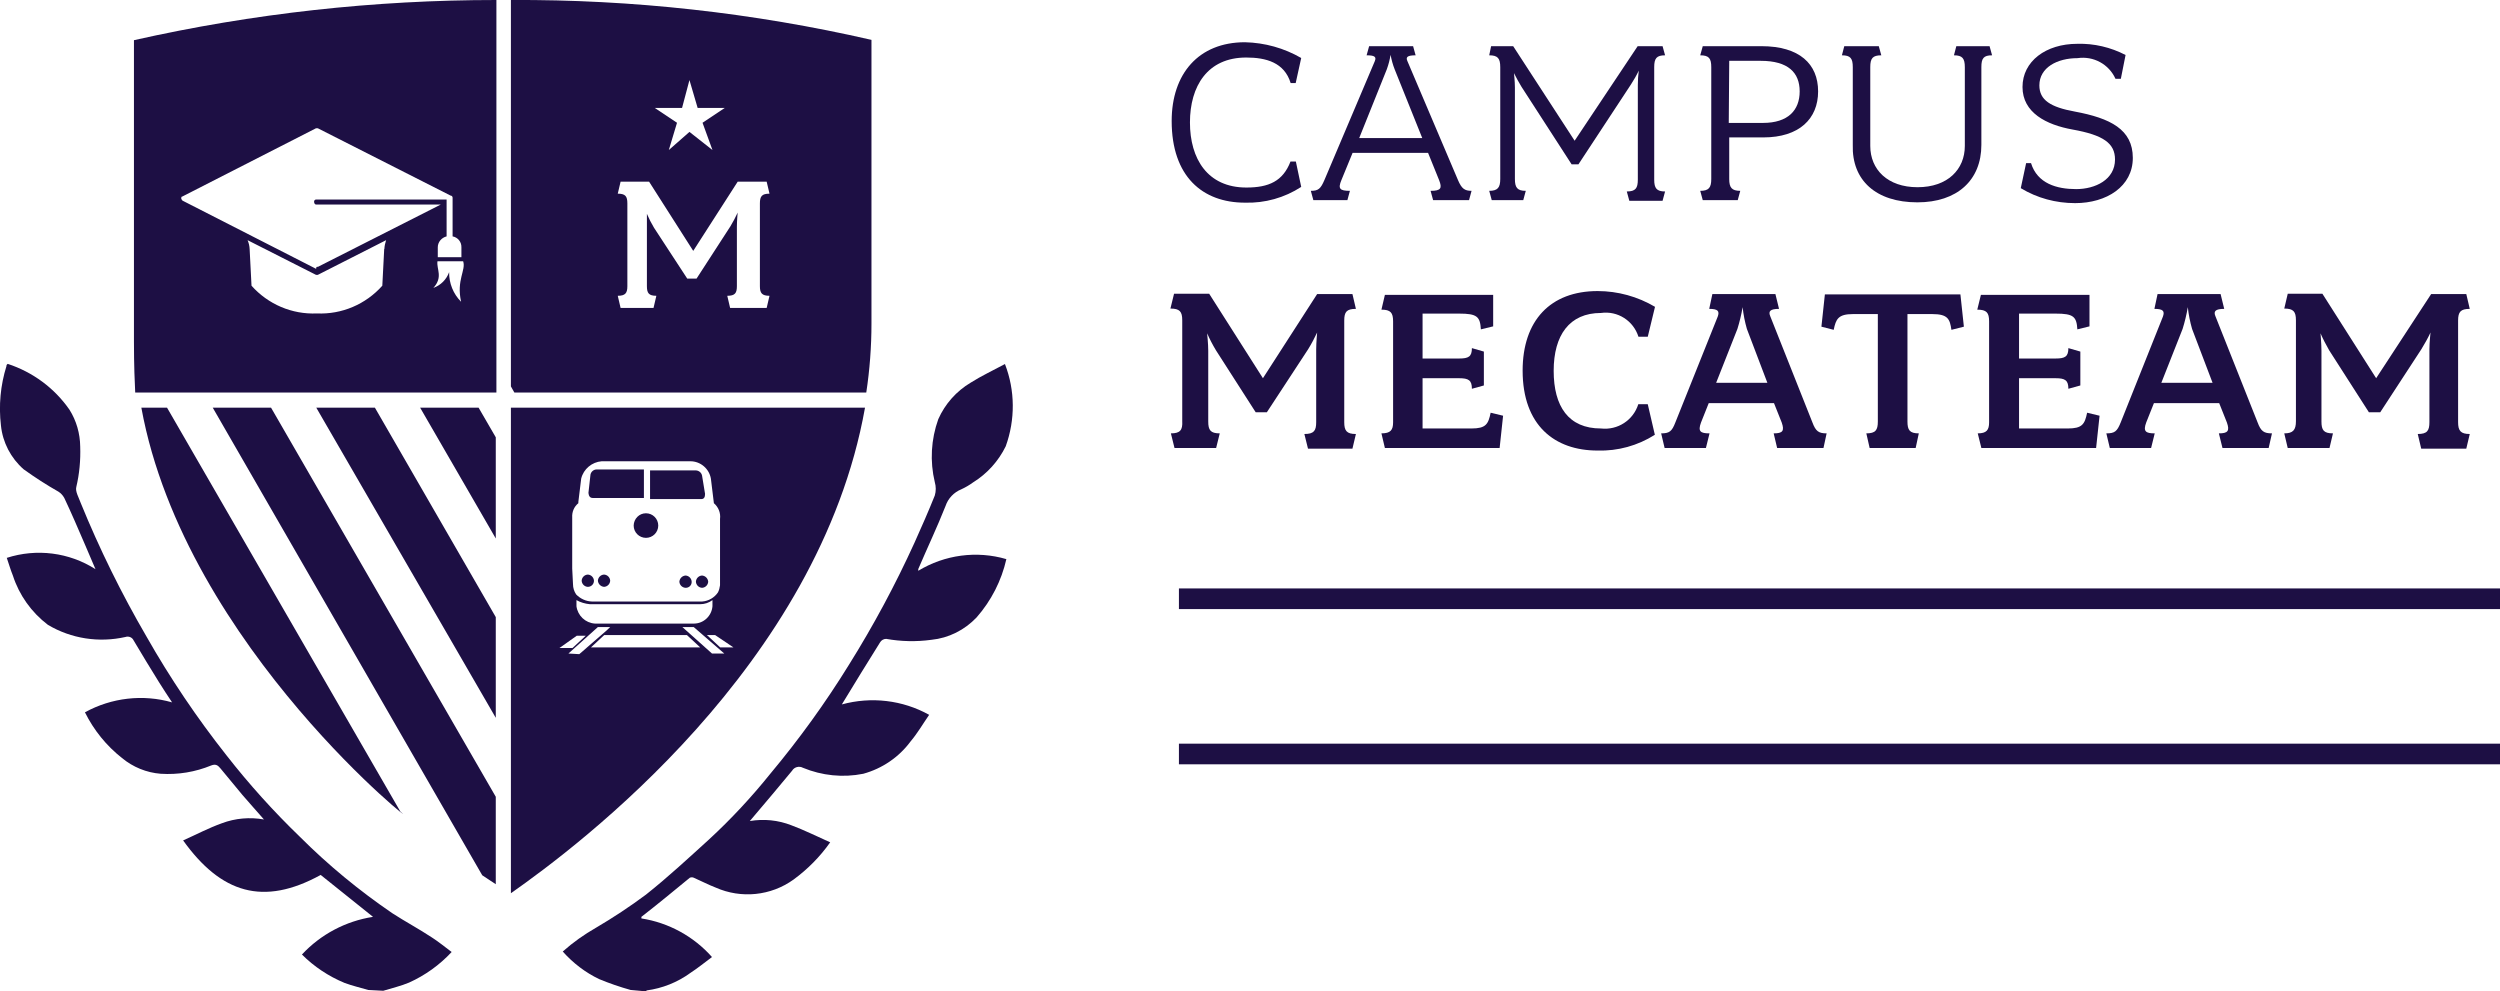 <?xml version="1.0" encoding="UTF-8"?>
<svg id="Calque_2" data-name="Calque 2" xmlns="http://www.w3.org/2000/svg" width="158.64" height="62.91" viewBox="0 0 158.64 62.91">
  <g id="Calque_1-2" data-name="Calque 1">
    <g id="Mode_Isolation" data-name="Mode Isolation">
      <path d="M90.21,8.76l-1.71-4.36c-.1-.3-.18-.61-.22-.92-.05.31-.13.62-.24.92l-1.8,4.36h3.97Z" style="fill: none; stroke-width: 0px;"/>
      <path d="M114.23,5.8c0-1.19-.73-1.94-2.47-1.94h-2v3.92h2.17c1.57,0,2.3-.73,2.3-1.98Z" style="fill: none; stroke-width: 0px;"/>
      <path d="M79,12.86c1.26.04,2.51-.31,3.57-1l-.34-1.61h-.34c-.48,1.25-1.38,1.65-2.8,1.65-2.47,0-3.58-1.83-3.58-4.13s1.11-4.12,3.57-4.12c1.25,0,2.42.31,2.82,1.62h.32l.35-1.59c-1.09-.63-2.31-.97-3.57-1-2.94,0-4.65,2-4.65,5,0,3.51,1.95,5.18,4.65,5.18Z" style="fill: #1d0f44; stroke-width: 0px;"/>
      <path d="M87.24,3.88l-3.2,7.55c-.24.55-.38.68-.86.68l.16.59h2.16l.16-.59c-.64,0-.77-.13-.54-.68l.71-1.73h4.79l.7,1.73c.2.51.13.68-.54.68l.16.59h2.28l.16-.59c-.44,0-.63-.14-.86-.68l-3.21-7.55c-.12-.26,0-.37.52-.37l-.16-.58h-2.79l-.16.58c.52,0,.63.1.52.37ZM88.24,3.48c.06.31.14.62.26.92l1.75,4.36h-4l1.75-4.36c.11-.3.19-.61.24-.92Z" style="fill: #1d0f44; stroke-width: 0px;"/>
      <path d="M94.5,3.51c.54,0,.7.19.7.75v7.1c0,.54-.16.75-.7.75l.16.59h2l.16-.59c-.54,0-.69-.21-.69-.75v-5.8c0-.41-.06-.92-.06-.92.15.3.31.59.48.87l3.18,4.92h.43l3.34-5.08c.18-.28.35-.57.49-.87-.04.31-.06.61-.06.92v6c0,.54-.14.75-.7.75l.16.59h2.11l.16-.59c-.54,0-.69-.21-.69-.75v-7.14c0-.56.15-.75.69-.75l-.16-.58h-1.58l-4,6-3.9-6h-1.4l-.12.58Z" style="fill: #1d0f44; stroke-width: 0px;"/>
      <path d="M111.89,8.72c2.28,0,3.48-1.18,3.48-2.92s-1.18-2.87-3.6-2.87h-3.72l-.16.58c.55,0,.7.19.7.75v7.1c0,.54-.15.75-.7.75l.16.59h2.22l.16-.59c-.54,0-.7-.21-.7-.75v-2.64h2.16ZM109.73,3.86h2c1.74,0,2.47.75,2.47,1.94s-.73,2-2.33,2h-2.17l.03-3.94Z" style="fill: #1d0f44; stroke-width: 0px;"/>
      <path d="M121.67,12.84c2.52,0,4.06-1.4,4.06-3.65v-4.93c0-.56.14-.75.68-.75l-.16-.58h-2.11l-.15.58c.53,0,.69.19.69.75v5c0,1.49-1.09,2.62-3,2.62s-3-1.13-3-2.62v-5c0-.56.15-.75.7-.75l-.16-.58h-2.19l-.15.58c.54,0,.69.19.69.75v4.93c-.07,2.25,1.47,3.65,4.1,3.65Z" style="fill: #1d0f44; stroke-width: 0px;"/>
      <path d="M131.74,12c-1.22,0-2.46-.35-2.86-1.65h-.31l-.34,1.59c1.04.63,2.23.95,3.45.95,2,0,3.66-1.06,3.66-2.87s-1.43-2.52-3.68-2.94c-1.54-.28-2.25-.73-2.25-1.66,0-1.14,1.14-1.73,2.42-1.73,1.01-.15,1.99.38,2.41,1.31h.34l.3-1.51c-.94-.49-2-.74-3.06-.71-2,0-3.48,1.11-3.48,2.74s1.51,2.4,3.18,2.7c1.95.35,2.69.87,2.69,1.9,0,1.28-1.25,1.88-2.47,1.88Z" style="fill: #1d0f44; stroke-width: 0px;"/>
      <rect x="74.81" y="37.34" width="83.83" height="1.31" style="fill: #1d0f44; stroke-width: 0px;"/>
      <rect x="74.81" y="47.19" width="83.83" height="1.31" style="fill: #1d0f44; stroke-width: 0px;"/>
      <polygon points="41.57 40.34 38.72 40.34 38.33 40.34 37.49 41.12 39.17 41.12 42.02 41.12 44.42 41.12 43.58 40.34 41.57 40.34" style="fill: none; stroke-width: 0px;"/>
      <polygon points="31.46 27.75 31.46 25.87 30.37 25.87 31.46 27.75" style="fill: none; stroke-width: 0px;"/>
      <polygon points="43.25 39.83 45.13 41.51 45.91 41.51 43.97 39.83 43.25 39.83" style="fill: none; stroke-width: 0px;"/>
      <polygon points="32.42 24.91 32.64 24.91 32.42 24.52 32.42 24.91" style="fill: none; stroke-width: 0px;"/>
      <polygon points="23.79 25.87 31.46 39.16 31.46 34.17 26.66 25.87 23.79 25.87" style="fill: none; stroke-width: 0px;"/>
      <polygon points="42.44 9.52 43.75 8.37 45.21 9.52 44.58 7.79 45.99 6.85 44.27 6.85 43.75 5.08 43.27 6.85 41.55 6.85 42.96 7.79 42.44 9.52" style="fill: none; stroke-width: 0px;"/>
      <polygon points="35.48 41.12 36.33 41.12 37.17 40.34 36.59 40.34 35.48 41.12" style="fill: none; stroke-width: 0px;"/>
      <polygon points="38.72 39.83 38.42 39.83 37.94 39.83 36.07 41.51 36.78 41.51 38.52 40 38.72 39.83" style="fill: none; stroke-width: 0px;"/>
      <path d="M38.27,39.57h5.83c.61-.01,1.11-.49,1.16-1.1v-.39c-.22.17-.5.27-.78.26h-7c-.3-.03-.59-.11-.85-.26v.39c.08.6.57,1.06,1.17,1.1h.47Z" style="fill: none; stroke-width: 0px;"/>
      <polygon points="44.81 40.34 45.65 41.12 46.49 41.12 45.33 40.34 44.81 40.34" style="fill: none; stroke-width: 0px;"/>
      <path d="M39.81,12.91v5.25c0,.44-.13.61-.61.61l.18.77h2.18l.18-.77c-.48,0-.6-.17-.6-.61v-4.59c.13.3.28.6.45.88l2.07,3.23h.59l2.15-3.32c.17-.28.32-.57.46-.87,0,0-.05.52-.05.89v3.78c0,.44-.12.61-.61.61l.18.77h2.32l.18-.77c-.48,0-.61-.17-.61-.61v-5.25c0-.46.13-.62.61-.62l-.18-.76h-1.89l-2.82,4.39-2.8-4.39h-1.81l-.18.76c.48,0,.61.16.61.62Z" style="fill: none; stroke-width: 0px;"/>
      <path d="M37.43,38.14h7c.4-.03.77-.24,1-.58.07-.14.11-.29.13-.45v-4.21c.05-.38-.1-.75-.39-1l-.19-1.56c-.11-.63-.66-1.09-1.3-1.1h-5.54c-.62.05-1.15.49-1.3,1.1l-.18,1.48v.08c-.27.22-.41.55-.39.9v4.2c0,.23.07.46.2.65.25.28.59.46.96.49ZM38.33,37.24c-.21-.02-.37-.18-.39-.39.01-.21.18-.38.39-.39.21.01.38.18.39.39-.01.21-.18.38-.39.39ZM43.5,37.3c-.21-.01-.38-.18-.39-.39.02-.21.18-.37.39-.39.21.01.38.18.39.39.01.2-.14.38-.35.39-.01,0-.03,0-.04,0ZM44.93,36.91c-.01.21-.18.38-.39.39-.21-.01-.38-.18-.39-.39.01-.21.18-.38.39-.39.21.01.38.18.4.39h0ZM41.24,29.85h2.91c.19,0,.35.14.39.33l.19,1.16c0,.2-.06.33-.26.33h-3.22v-1.82ZM41.75,33.35c.05.43-.26.81-.69.86s-.81-.26-.86-.69c0-.06,0-.12,0-.18,0-.43.35-.77.78-.78.43,0,.78.35.78.78h0ZM37.5,30.11c.04-.18.2-.31.39-.32h3v1.81h-3.27c-.19,0-.26-.13-.26-.32l.14-1.17ZM37.31,36.46c.21.01.38.18.39.39,0,.21-.16.38-.37.39,0,0-.01,0-.02,0-.21-.01-.38-.18-.39-.39,0-.21.17-.38.38-.39h.01Z" style="fill: none; stroke-width: 0px;"/>
      <polygon points="17.2 25.87 31.46 50.56 31.46 45.55 20.07 25.87 17.2 25.87" style="fill: none; stroke-width: 0px;"/>
      <path d="M29.42,16.56h-1.63c-.07.5.37,1-.26,1.69.47-.17.83-.53,1-1,0,.7.28,1.37.78,1.86-.33-1.36.3-1.99.11-2.55Z" style="fill: none; stroke-width: 0px;"/>
      <path d="M20.12,16.93h.06l7.79-3.93h-7.91c-.07,0-.13-.07-.13-.19,0-.07.06-.13.13-.13h8.29v2.32c-.32.08-.55.36-.56.69v.63h1.5v-.63c.01-.34-.23-.63-.56-.69v-2.46c0-.07-.06-.13-.13-.13h0l-8.42-4.27h-.12l-8.48,4.33c-.07,0-.07.07-.07.13,0,.05.03.1.07.13l8.48,4.33c0-.13.06-.13.06-.13Z" style="fill: none; stroke-width: 0px;"/>
      <path d="M20.06,17.44l-4.34-2.2c.08.18.12.37.13.56l.12,2.33c1.05,1.18,2.57,1.83,4.15,1.76,1.58.07,3.1-.58,4.15-1.76l.12-2.33c.02-.19.06-.38.13-.56l-4.34,2.2h-.12Z" style="fill: none; stroke-width: 0px;"/>
      <polygon points="26.66 25.87 31.46 34.17 31.46 27.75 30.37 25.87 26.66 25.87" style="fill: #1d0f44; stroke-width: 0px;"/>
      <path d="M32.64,24.91h22.33c.22-1.45.33-2.91.33-4.38V2.53C47.8.81,40.12-.04,32.42,0v24.52l.22.39ZM43.28,6.85l.47-1.77.52,1.77h1.72l-1.41.94.63,1.73-1.46-1.15-1.31,1.15.52-1.73-1.41-.94h1.73ZM39.38,11.53h1.81l2.8,4.39,2.82-4.39h1.84l.18.76c-.48,0-.61.16-.61.62v5.25c0,.44.13.61.61.61l-.18.77h-2.32l-.18-.77c.49,0,.61-.17.61-.61v-3.78c0-.37.05-.89.05-.89-.14.3-.29.59-.46.87l-2.15,3.32h-.59l-2.11-3.23c-.17-.28-.32-.58-.45-.88v4.59c0,.44.12.61.6.61l-.18.77h-2.09l-.18-.77c.48,0,.61-.17.61-.61v-5.25c0-.46-.13-.62-.61-.62l.18-.76Z" style="fill: #1d0f44; stroke-width: 0px;"/>
      <path d="M17.2,25.87h-3.7l17.1,29.67.86.57v-5.55l-14.26-24.69Z" style="fill: #1d0f44; stroke-width: 0px;"/>
      <path d="M25.4,51.49l-14.8-25.62h-1.63c2.79,15.28,18.4,27.31,16.43,25.62Z" style="fill: #1d0f44; stroke-width: 0px;"/>
      <polygon points="20.07 25.87 31.46 45.55 31.46 39.16 23.79 25.87 20.07 25.87" style="fill: #1d0f44; stroke-width: 0px;"/>
      <path d="M40.21,33.35c0,.43.35.78.78.78.43,0,.78-.35.78-.78,0-.43-.35-.78-.78-.78h0c-.43,0-.77.35-.78.78Z" style="fill: #1d0f44; stroke-width: 0px;"/>
      <path d="M37.62,31.6h3.24v-1.81h-3c-.19,0-.35.14-.39.32l-.13,1.17c.02.19.09.32.28.32Z" style="fill: #1d0f44; stroke-width: 0px;"/>
      <path d="M44.74,31.34l-.19-1.16c-.04-.19-.2-.32-.39-.33h-2.91v1.82h3.25c.18,0,.24-.13.24-.33Z" style="fill: #1d0f44; stroke-width: 0px;"/>
      <path d="M32.42,56.68c4.28-3,19.55-14.43,22.47-30.81h-22.47v30.81ZM37.17,40.34l-.84.78h-.83l1.1-.78h.57ZM36.58,38.47v-.39c.26.15.55.23.85.26h7c.28,0,.56-.09.78-.26v.39c-.05.61-.55,1.09-1.16,1.1h-6.3c-.6-.04-1.09-.5-1.17-1.1ZM36.07,41.47l1.87-1.68h.78l-.22.21-1.74,1.51-.69-.04ZM42.07,41.08h-4.57l.84-.78h5.25l.84.78h-2.36ZM45.18,41.47l-1.88-1.68h.72l1.94,1.68h-.78ZM45.7,41.08l-.84-.78h.52l1.16.78h-.84ZM36.31,36.08v-3.25c-.02-.35.12-.68.39-.9v-.08l.18-1.48c.15-.61.68-1.05,1.3-1.1h5.63c.64,0,1.19.47,1.3,1.1l.19,1.56c.29.25.44.62.39,1v4.21c-.02.16-.06.31-.13.45-.23.34-.6.55-1,.58h-7c-.38-.01-.74-.18-1-.45-.13-.19-.2-.42-.2-.65l-.05-.99Z" style="fill: #1d0f44; stroke-width: 0px;"/>
      <path d="M44.16,36.91c.01.21.18.38.39.39.21-.01.38-.18.39-.39-.02-.21-.18-.37-.39-.39-.21.01-.38.18-.39.39Z" style="fill: #1d0f44; stroke-width: 0px;"/>
      <path d="M43.5,36.52c-.21.02-.37.18-.39.39.01.21.18.38.39.39.2.01.38-.14.39-.35,0-.01,0-.03,0-.04-.01-.21-.18-.38-.39-.39Z" style="fill: #1d0f44; stroke-width: 0px;"/>
      <path d="M37.3,37.24c.21,0,.38-.16.39-.37,0,0,0-.01,0-.02-.01-.21-.18-.38-.39-.39-.21.01-.38.18-.39.39.01.21.18.38.39.39Z" style="fill: #1d0f44; stroke-width: 0px;"/>
      <path d="M38.33,36.46c-.21.01-.38.18-.39.39.02.21.18.37.39.39.21-.01.38-.18.39-.39-.01-.21-.18-.38-.39-.39Z" style="fill: #1d0f44; stroke-width: 0px;"/>
      <path d="M31.5,0c-7.74,0-15.45.85-23,2.55v19.14c0,1.49.05,2.64.08,3.22h22.92V0ZM11.5,12.6c0-.06,0-.13.07-.13l8.48-4.33h.12l8.42,4.27c.07,0,.13.06.13.13h0v2.46c.33.06.57.35.56.69v.63h-1.5v-.63c0-.33.24-.61.56-.69v-2.34h-8.28c-.07,0-.13.06-.13.13,0,.12.06.19.13.19h7.91l-7.79,3.95h-.06s-.06,0-.06.13l-8.48-4.33s-.07-.08-.08-.13ZM24.38,15.8l-.12,2.33c-1.05,1.18-2.57,1.83-4.15,1.76-1.58.07-3.1-.58-4.15-1.76l-.12-2.33c-.01-.19-.05-.38-.13-.56l4.34,2.2h.12l4.33-2.2c-.06.18-.1.37-.11.56h0ZM28.5,17.27c-.17.47-.53.83-1,1,.63-.69.19-1.19.26-1.69h1.63c.19.56-.44,1.19-.13,2.57-.5-.5-.77-1.18-.76-1.88Z" style="fill: #1d0f44; stroke-width: 0px;"/>
      <path d="M110.84,20.87c-.13-.45-.22-.91-.27-1.38-.08.47-.19.93-.33,1.38l-1.35,3.42h3.25l-1.3-3.42Z" style="fill: none; stroke-width: 0px;"/>
      <path d="M139.08,20.87c-.13-.45-.22-.91-.27-1.38-.08.47-.19.93-.33,1.38l-1.35,3.42h3.25l-1.3-3.42Z" style="fill: none; stroke-width: 0px;"/>
      <path d="M74.3,27.5l.23.93h2.64l.23-.93c-.59,0-.73-.21-.73-.75v-4.49c0-.44-.07-1.11-.07-1.11.16.37.35.73.56,1.08l2.52,3.93h.71l2.62-4c.21-.34.4-.7.57-1.06,0,0-.06.63-.06,1.07v4.62c0,.54-.14.75-.75.75l.23.93h2.82l.22-.93c-.59,0-.74-.21-.74-.75v-6.45c0-.55.15-.74.74-.74l-.22-.94h-2.24l-3.44,5.34-3.41-5.36h-2.23l-.23.94c.59,0,.75.19.75.74v6.41c.03.56-.13.77-.72.77Z" style="fill: #1d0f44; stroke-width: 0px;"/>
      <path d="M87.66,27.5l.22.93h7.28l.22-2.05-.79-.19c-.15.73-.3,1-1.22,1h-3.1v-3.19h2.32c.6,0,.81.13.81.67l.76-.21v-2.15l-.76-.22c0,.54-.21.66-.81.66h-2.32v-2.85h2.32c1.14,0,1.33.19,1.38,1l.78-.19v-2h-6.87l-.22.94c.58,0,.74.19.74.74v6.41c0,.49-.16.7-.74.7Z" style="fill: #1d0f44; stroke-width: 0px;"/>
      <path d="M101.37,28.59c1.29.04,2.55-.31,3.64-1l-.45-1.94h-.6c-.32,1.02-1.31,1.66-2.37,1.54-2.06,0-3-1.4-3-3.66s1-3.67,3-3.67c1.06-.15,2.06.49,2.38,1.51h.59l.46-1.9c-1.1-.65-2.36-1-3.64-1-3,0-4.76,1.87-4.76,5.05,0,3.48,2.04,5.07,4.75,5.07Z" style="fill: #1d0f44; stroke-width: 0px;"/>
      <path d="M108.25,28.43l.23-.93c-.58,0-.75-.12-.54-.69l.49-1.23h4.14l.49,1.23c.19.54.06.69-.51.69l.22.93h2.94l.2-.93c-.5,0-.69-.13-.9-.69l-2.68-6.75c-.13-.31,0-.46.56-.46l-.23-.94h-4l-.2.94c.57,0,.66.15.54.49l-2.69,6.72c-.22.57-.38.69-.9.69l.22.93h2.62ZM110.25,20.87c.14-.45.25-.91.33-1.38.05.47.14.93.27,1.38l1.3,3.42h-3.25l1.35-3.42Z" style="fill: #1d0f44; stroke-width: 0px;"/>
      <path d="M117.59,19.93h1.57v6.82c0,.54-.14.75-.73.75l.21.93h2.92l.2-.93c-.58,0-.72-.21-.72-.75v-6.82h1.57c1,0,1.12.32,1.22,1l.79-.2-.22-2.05h-8.6l-.22,2.05.78.2c.14-.68.28-1,1.23-1Z" style="fill: #1d0f44; stroke-width: 0px;"/>
      <path d="M125.5,27.5l.23.93h7.28l.22-2.05-.79-.19c-.15.73-.31,1-1.23,1h-3.09v-3.19h2.32c.6,0,.81.13.81.67l.76-.21v-2.15l-.76-.22c0,.54-.21.66-.81.66h-2.32v-2.85h2.32c1.14,0,1.33.19,1.38,1l.77-.19v-2h-6.89l-.23.94c.59,0,.75.19.75.74v6.41c0,.49-.16.7-.72.7Z" style="fill: #1d0f44; stroke-width: 0px;"/>
      <path d="M136.5,28.43l.23-.93c-.57,0-.75-.12-.54-.69l.49-1.23h4.14l.49,1.23c.19.54.06.69-.51.69l.23.93h2.93l.21-.93c-.51,0-.7-.13-.91-.69l-2.68-6.75c-.13-.31,0-.46.56-.46l-.23-.94h-4l-.2.94c.57,0,.66.15.54.49l-2.68,6.72c-.23.57-.38.69-.91.69l.22.93h2.62ZM138.5,20.87c.14-.45.25-.91.33-1.38.05.47.14.93.27,1.38l1.3,3.42h-3.25l1.35-3.42Z" style="fill: #1d0f44; stroke-width: 0px;"/>
      <path d="M144.95,27.5l.22.93h2.65l.22-.93c-.59,0-.73-.21-.73-.75v-4.49c0-.44-.06-1.11-.06-1.11.16.37.35.73.55,1.08l2.52,3.93h.72l2.61-4c.21-.34.41-.7.58-1.06,0,0-.07.63-.07,1.07v4.62c0,.54-.14.75-.74.75l.22.93h2.86l.22-.93c-.58,0-.74-.21-.74-.75v-6.45c0-.55.16-.74.74-.74l-.22-.94h-2.23l-3.49,5.34-3.41-5.36h-2.2l-.22.94c.58,0,.74.19.74.74v6.41c0,.56-.19.77-.74.77Z" style="fill: #1d0f44; stroke-width: 0px;"/>
      <path d="M40.02,62.82c-.68-.19-1.35-.42-2-.69-.88-.42-1.66-1.02-2.31-1.75.65-.58,1.36-1.08,2.11-1.51,1.09-.64,2.15-1.34,3.17-2.1,1.4-1.11,2.7-2.32,4-3.5,1.4-1.29,2.7-2.69,3.89-4.17,1.83-2.19,3.5-4.5,5-6.93,1.55-2.48,2.94-5.07,4.15-7.73.45-1,.89-2,1.29-3,.08-.27.08-.57,0-.84-.32-1.33-.24-2.72.22-4,.43-.97,1.15-1.78,2.06-2.32.68-.43,1.41-.77,2.17-1.18.65,1.68.66,3.53.05,5.22-.46.94-1.18,1.74-2.07,2.29-.23.17-.49.32-.75.44-.47.19-.84.58-1,1.06-.53,1.34-1.15,2.64-1.73,4,0,.04,0,.07,0,.11,1.68-1.02,3.71-1.29,5.59-.74-.31,1.37-.96,2.64-1.89,3.7-.76.8-1.77,1.31-2.87,1.42-.95.13-1.92.11-2.87-.06-.16,0-.31.09-.39.23-.81,1.29-1.61,2.6-2.42,3.93,1.86-.51,3.85-.28,5.54.66-.4.58-.74,1.17-1.18,1.69-.74,1-1.8,1.72-3,2.05-1.29.26-2.62.12-3.83-.38-.24-.13-.55-.05-.69.19-.87,1.06-1.76,2.1-2.68,3.19.89-.15,1.8-.06,2.64.27.83.31,1.63.71,2.46,1.08-.64.91-1.42,1.7-2.32,2.36-1.44,1.04-3.33,1.23-4.95.51-.47-.18-.92-.42-1.38-.62-.08-.04-.18-.04-.26,0-1,.82-2,1.65-3.07,2.48v.1c1.73.27,3.32,1.14,4.48,2.45-.47.35-.9.7-1.36,1-.82.6-1.79.99-2.8,1.12v.06l-1-.09Z" style="fill: #1d0f44; stroke-width: 0px;"/>
      <path d="M23.37,62.82c-.51-.15-1-.26-1.51-.45-1.01-.42-1.93-1.03-2.7-1.8,1.19-1.28,2.78-2.12,4.51-2.39l-3.32-2.66c-3.64,2-6.32,1.17-8.73-2.19.83-.37,1.62-.79,2.46-1.09.85-.32,1.77-.4,2.67-.24-.49-.56-.94-1.06-1.37-1.56l-1.39-1.68c-.16-.19-.29-.3-.58-.19-1.02.42-2.11.6-3.21.53-.9-.07-1.76-.42-2.46-1-.99-.78-1.79-1.77-2.35-2.9,1.69-.93,3.68-1.16,5.53-.63-.29-.44-.57-.86-.83-1.28-.54-.88-1.09-1.76-1.61-2.65-.09-.2-.32-.29-.52-.22-1.68.38-3.44.11-4.92-.77-1.04-.79-1.82-1.88-2.22-3.12-.15-.37-.26-.75-.39-1.13,1.89-.61,3.96-.35,5.63.72l-.68-1.59c-.43-1-.86-2-1.3-2.93-.09-.16-.21-.3-.37-.4-.76-.43-1.5-.91-2.21-1.42-.81-.71-1.33-1.7-1.44-2.78-.15-1.27-.03-2.55.35-3.77,0-.05,0-.08.08-.14,1.59.52,2.97,1.54,3.92,2.91.44.7.67,1.51.68,2.34.03.86-.05,1.73-.25,2.57-.07.28.16.66.28,1,1.19,2.92,2.59,5.76,4.18,8.49,1.5,2.64,3.2,5.16,5.08,7.54,1.43,1.83,2.99,3.56,4.66,5.17,1.79,1.79,3.75,3.4,5.84,4.83.83.54,1.7,1,2.53,1.55.42.27.81.59,1.25.92-.76.82-1.68,1.48-2.7,1.94-.52.22-1.09.35-1.64.52l-.95-.05Z" style="fill: #1d0f44; stroke-width: 0px;"/>
    </g>
  </g>
</svg>